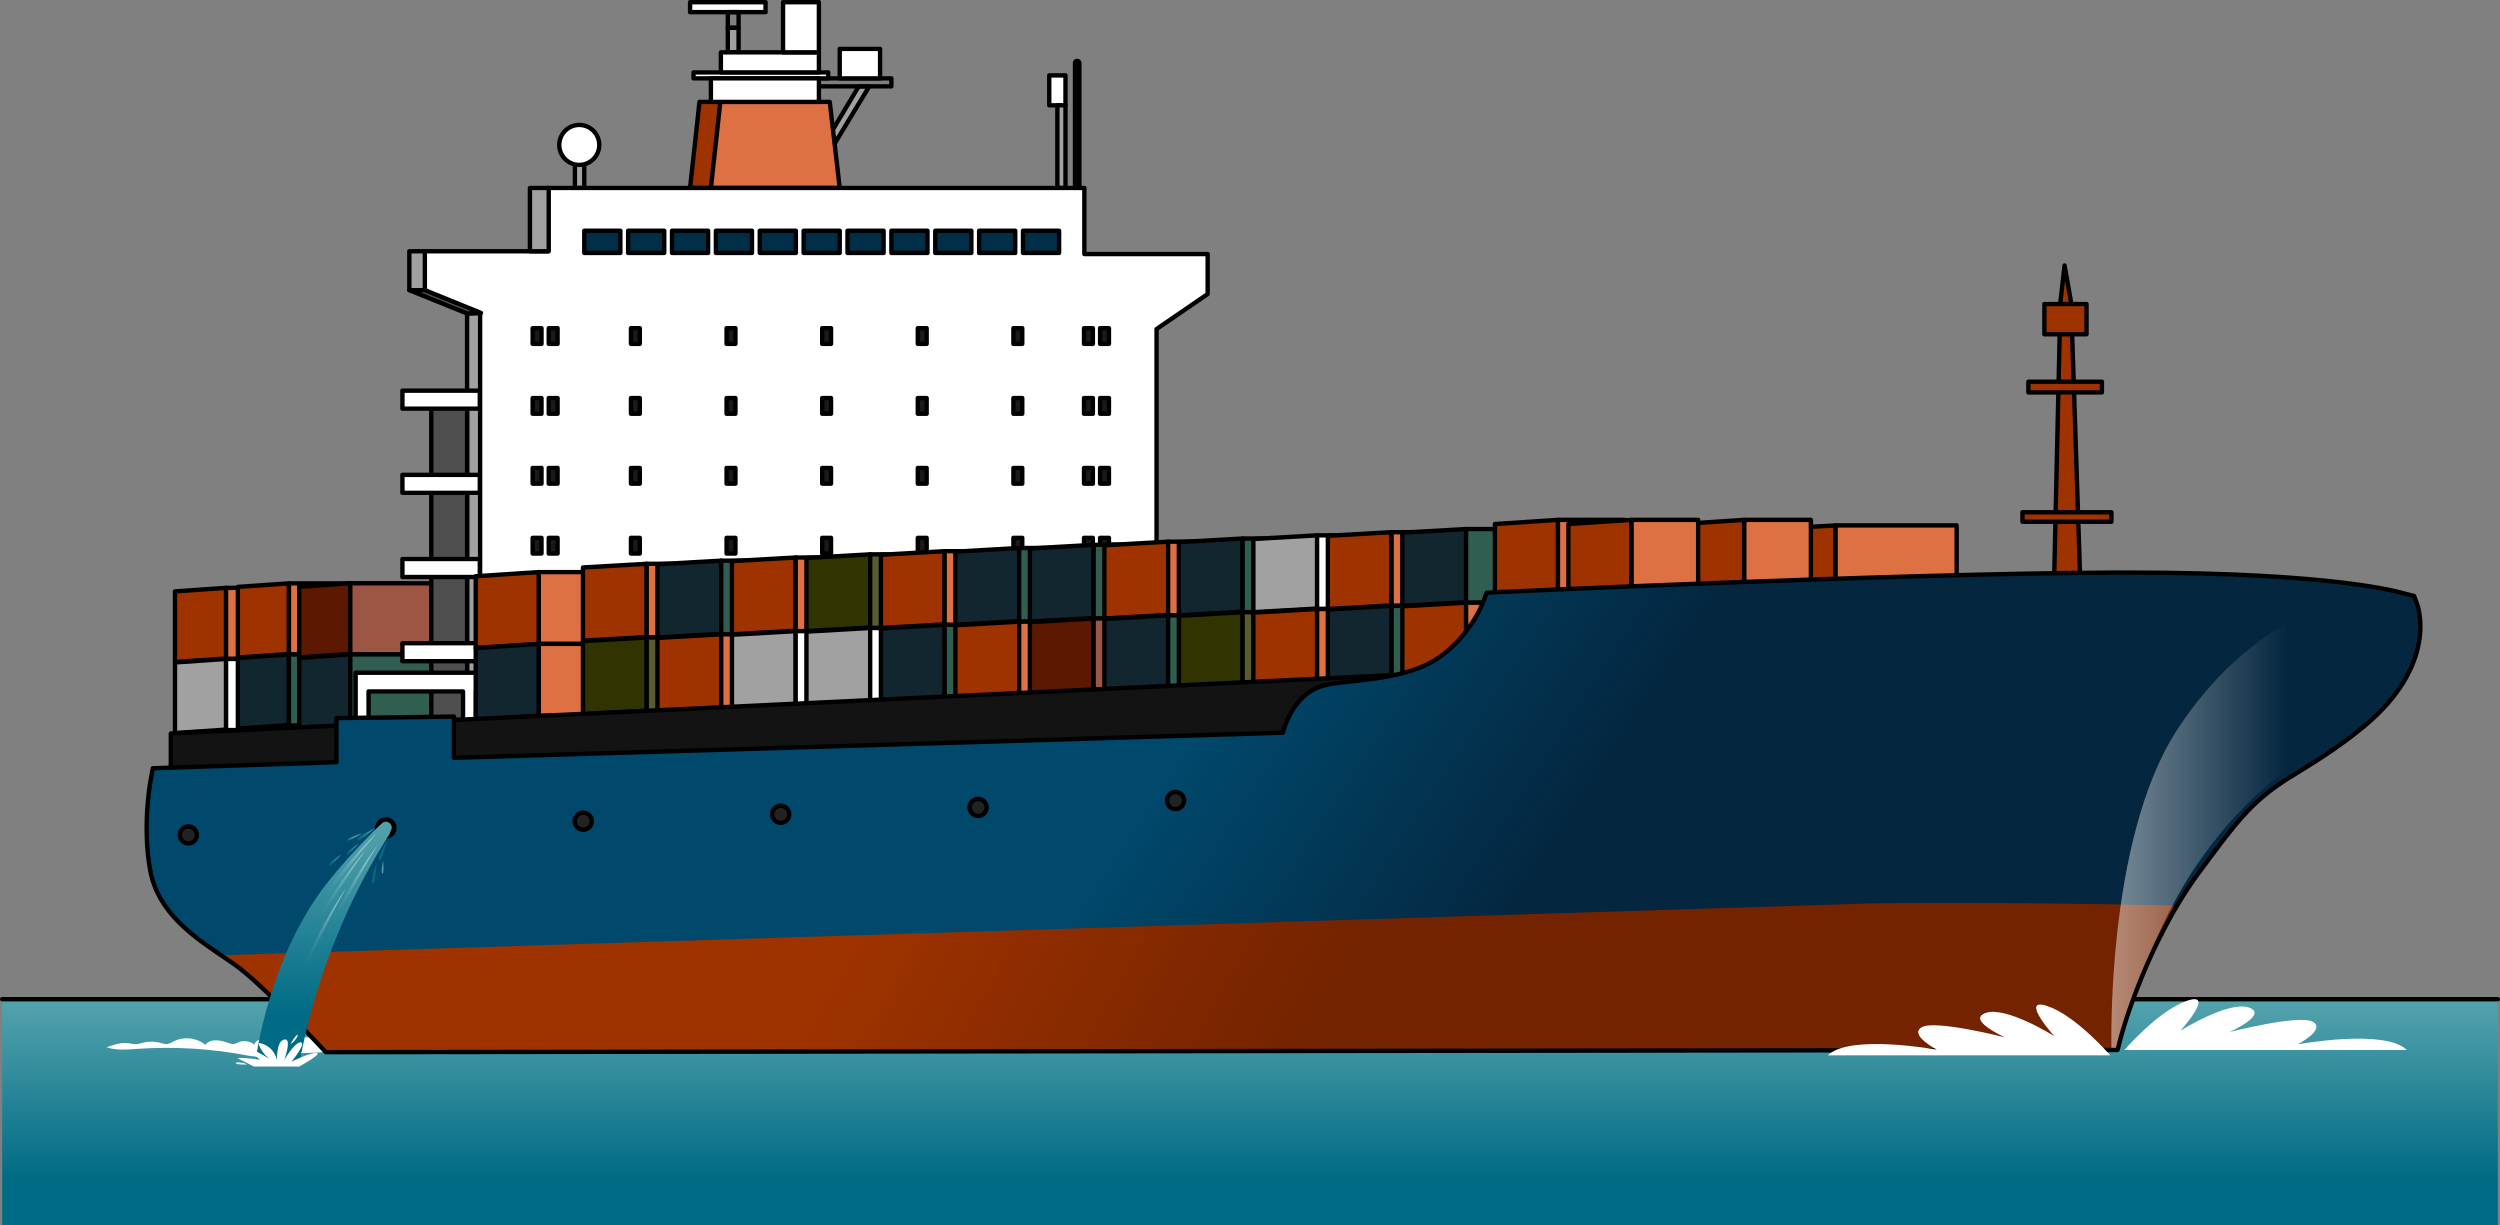 <?xml version="1.0" encoding="utf-8"?>
<!-- Generator: Adobe Illustrator 26.0.1, SVG Export Plug-In . SVG Version: 6.00 Build 0)  -->
<svg version="1.1" id="Camada_1" xmlns="http://www.w3.org/2000/svg" xmlns:xlink="http://www.w3.org/1999/xlink" x="0px" y="0px"
	 width="571.006px" height="279.79px" viewBox="0 0 571.006 279.79" enable-background="new 0 0 571.006 279.79"
	 xml:space="preserve">
<rect x="0" y="0" width="571.006" height="279.79" fill="#808080" stroke="none"/>
<g>
	<linearGradient id="SVGID_1_" gradientUnits="userSpaceOnUse" x1="285.503" y1="229.419" x2="285.503" y2="269.274">
		<stop  offset="0" style="stop-color:#52A2AC"/>
		<stop  offset="1" style="stop-color:#006B85"/>
	</linearGradient>
	<rect x="0.5" y="228.217" fill="url(#SVGID_1_)" width="570.006" height="51.572"/>
	<path fill="#FFFFFF" d="M65.02,238.056c-0.248,0.192-0.487,0.426-0.795,0.486c-0.244,0.047-0.494-0.022-0.729-0.104
		c-0.973-0.338-1.877-0.898-2.895-1.059c-1.018-0.161-2.248,0.251-2.541,1.239c-0.951-0.825-2.375-1.058-3.538-0.578
		c-0.354,0.146-0.692,0.354-1.071,0.41c-0.471,0.069-0.939-0.104-1.385-0.268c-1.744-0.644-4.061-1.044-5.16,0.455
		c-1.953-1.627-4.885-1.967-7.156-0.83c-0.523,0.262-1.033,0.6-1.615,0.648c-0.5,0.042-0.988-0.137-1.473-0.267
		c-1.307-0.352-2.703-0.363-4.014-0.033c-0.516,0.129-1.025,0.312-1.559,0.336c-0.602,0.025-1.194-0.154-1.793-0.232
		c-1.686-0.221-3.359,0.365-4.957,0.943c2.244,0.76,4.684,0.52,7.046,0.357c8.433-0.58,16.941-0.062,25.242,1.538
		c0.999,0.192,2.126,0.377,2.961-0.204c0.264-0.184,0.497-0.443,0.814-0.496c0.302-0.049,0.594,0.102,0.872,0.225
		c0.9,0.396,1.914,0.533,2.888,0.39c0.612-0.091,1.208-0.288,1.825-0.336c2.547-0.197,5.018-0.128,7.57-0.349
		c2.438-0.211,2.293-2.328,0.145-2.896C71.336,236.806,67.104,236.437,65.02,238.056z"/>
	
		<line fill="none" stroke="#000000" stroke-linecap="round" stroke-linejoin="round" stroke-miterlimit="10" x1="570.506" y1="228.217" x2="0.5" y2="228.217"/>
	<g>
		<g>
			<polygon fill="#9F3300" stroke="#000000" stroke-linecap="round" stroke-linejoin="round" stroke-miterlimit="10" points="
				328.319,140.801 313.758,141.629 313.758,124.911 328.319,124.082 			"/>
			
				<rect x="328.319" y="124.082" fill="#DD7143" stroke="#000000" stroke-linecap="round" stroke-linejoin="round" stroke-miterlimit="10" width="27.642" height="16.824"/>
		</g>
		<g>
			<polygon fill="#9F3300" stroke="#000000" stroke-linecap="round" stroke-linejoin="round" stroke-miterlimit="10" points="
				328.319,157.624 313.758,158.452 313.758,141.735 328.319,140.906 			"/>
			
				<rect x="328.319" y="140.906" fill="#DD7143" stroke="#000000" stroke-linecap="round" stroke-linejoin="round" stroke-miterlimit="10" width="27.642" height="16.825"/>
		</g>
	</g>
	<g>
		<g>
			<polygon fill="#9F3300" stroke="#000000" stroke-linecap="round" stroke-linejoin="round" stroke-miterlimit="10" points="
				377.06,147.046 362.5,147.874 362.5,131.156 377.06,130.328 			"/>
			
				<rect x="377.06" y="130.328" fill="#DD7143" stroke="#000000" stroke-linecap="round" stroke-linejoin="round" stroke-miterlimit="10" width="27.643" height="16.825"/>
		</g>
	</g>
	<g>
		<g>
			<polygon fill="#9F3300" stroke="#000000" stroke-linecap="round" stroke-linejoin="round" stroke-miterlimit="10" points="
				51.637,150.403 39.967,151.203 39.967,135.07 51.637,134.271 			"/>
			
				<rect x="51.637" y="134.271" fill="#DD7143" stroke="#000000" stroke-linecap="round" stroke-linejoin="round" stroke-miterlimit="10" width="26.672" height="16.235"/>
		</g>
		<g>
			<polygon fill="#A1A1A1" stroke="#000000" stroke-linecap="round" stroke-linejoin="round" stroke-miterlimit="10" points="
				51.637,166.636 39.967,167.436 39.967,151.305 51.637,150.506 			"/>
			
				<rect x="51.637" y="150.506" fill="#FFFFFF" stroke="#000000" stroke-linecap="round" stroke-linejoin="round" stroke-miterlimit="10" width="26.672" height="16.234"/>
		</g>
		<g>
			<polygon fill="#9F3300" stroke="#000000" stroke-linecap="round" stroke-linejoin="round" stroke-miterlimit="10" points="
				65.998,149.378 54.327,150.177 54.327,134.045 65.998,133.245 			"/>
			
				<rect x="65.998" y="133.245" fill="#DD7143" stroke="#000000" stroke-linecap="round" stroke-linejoin="round" stroke-miterlimit="10" width="26.673" height="16.235"/>
		</g>
		<g>
			<polygon fill="#11262E" stroke="#000000" stroke-linecap="round" stroke-linejoin="round" stroke-miterlimit="10" points="
				65.998,165.611 54.327,166.41 54.327,150.279 65.998,149.48 			"/>
			
				<rect x="65.998" y="149.48" fill="#305E51" stroke="#000000" stroke-linecap="round" stroke-linejoin="round" stroke-miterlimit="10" width="26.673" height="16.234"/>
		</g>
		<g>
			<polygon fill="#5C1800" stroke="#000000" stroke-linecap="round" stroke-linejoin="round" stroke-miterlimit="10" points="
				80.011,149.361 68.34,150.161 68.34,134.028 80.011,133.229 			"/>
			
				<rect x="80.011" y="133.229" fill="#9D5643" stroke="#000000" stroke-linecap="round" stroke-linejoin="round" stroke-miterlimit="10" width="26.672" height="16.235"/>
		</g>
		<g>
			<polygon fill="#11262E" stroke="#000000" stroke-linecap="round" stroke-linejoin="round" stroke-miterlimit="10" points="
				80.011,165.594 68.34,166.394 68.34,150.263 80.011,149.464 			"/>
			
				<rect x="80.011" y="149.464" fill="#305E51" stroke="#000000" stroke-linecap="round" stroke-linejoin="round" stroke-miterlimit="10" width="26.672" height="16.234"/>
		</g>
	</g>
	<g>
		<path fill="#464646" stroke="#000000" stroke-linecap="round" stroke-linejoin="round" stroke-miterlimit="10" d="M246.025,46.38
			c-0.277,0-0.499-0.224-0.499-0.501V14.405c0-0.278,0.222-0.502,0.499-0.502c0.276,0,0.501,0.224,0.501,0.502v31.474
			C246.526,46.156,246.301,46.38,246.025,46.38z"/>
		
			<rect x="131.306" y="33.103" fill="#A1A1A1" stroke="#000000" stroke-linecap="round" stroke-linejoin="round" stroke-miterlimit="10" width="2.141" height="9.832"/>
		<polygon fill="#A1A1A1" stroke="#000000" stroke-linecap="round" stroke-linejoin="round" stroke-miterlimit="10" points="
			196.132,19.726 198.533,19.726 188.346,36.601 187.675,33.902 		"/>
		<polygon fill="#9F3300" stroke="#000000" stroke-linecap="round" stroke-linejoin="round" stroke-miterlimit="10" points="
			157.613,42.934 159.768,23.272 184.758,23.272 187.04,42.934 		"/>
		<polygon fill="#DD7143" stroke="#000000" stroke-linecap="round" stroke-linejoin="round" stroke-miterlimit="10" points="
			162.369,42.934 164.525,23.272 189.514,23.272 191.798,42.934 		"/>
		<path fill="#FFFFFF" stroke="#000000" stroke-linecap="round" stroke-linejoin="round" stroke-miterlimit="10" d="M136.873,33.103
			c0,2.523-2.045,4.567-4.568,4.567c-2.521,0-4.567-2.043-4.567-4.567c0-2.521,2.046-4.567,4.567-4.567
			C134.828,28.536,136.873,30.582,136.873,33.103z"/>
		
			<rect x="157.613" y="0.5" fill="#FFFFFF" stroke="#000000" stroke-linecap="round" stroke-linejoin="round" stroke-miterlimit="10" width="17.242" height="2.272"/>
		
			<rect x="166.233" y="2.772" fill="none" stroke="#000000" stroke-linecap="round" stroke-linejoin="round" stroke-miterlimit="10" width="2.462" height="3.578"/>
		
			<rect x="166.233" y="6.35" fill="#A1A1A1" stroke="#000000" stroke-linecap="round" stroke-linejoin="round" stroke-miterlimit="10" width="2.462" height="5.602"/>
		
			<rect x="184.358" y="17.897" fill="none" stroke="#000000" stroke-linecap="round" stroke-linejoin="round" stroke-miterlimit="10" width="19.237" height="1.829"/>
		
			<rect x="158.396" y="16.541" fill="#FFFFFF" stroke="#000000" stroke-linecap="round" stroke-linejoin="round" stroke-miterlimit="10" width="30.775" height="1.356"/>
		
			<rect x="162.369" y="17.897" fill="#FFFFFF" stroke="#000000" stroke-linecap="round" stroke-linejoin="round" stroke-miterlimit="10" width="24.671" height="5.376"/>
		
			<rect x="164.651" y="11.952" fill="#FFFFFF" stroke="#000000" stroke-linecap="round" stroke-linejoin="round" stroke-miterlimit="10" width="22.389" height="4.589"/>
		
			<rect x="178.85" y="0.5" fill="#FFFFFF" stroke="#000000" stroke-linecap="round" stroke-linejoin="round" stroke-miterlimit="10" width="8.189" height="11.452"/>
		
			<rect x="239.65" y="17.219" fill="#FFFFFF" stroke="#000000" stroke-linecap="round" stroke-linejoin="round" stroke-miterlimit="10" width="3.707" height="6.83"/>
		
			<rect x="241.505" y="24.048" fill="#A1A1A1" stroke="#000000" stroke-linecap="round" stroke-linejoin="round" stroke-miterlimit="10" width="1.852" height="18.886"/>
		
			<rect x="191.798" y="11.171" fill="#FFFFFF" stroke="#000000" stroke-linecap="round" stroke-linejoin="round" stroke-miterlimit="10" width="9.211" height="6.726"/>
		<g>
			<path fill="#A1A1A1" stroke="#000000" stroke-linecap="round" stroke-linejoin="round" stroke-miterlimit="10" d="M106.683,71.6
				c0,1.015,0,94.098,0,94.098h3.17V71.475L106.683,71.6z"/>
			
				<rect x="98.505" y="92.962" fill="#4F4F4F" stroke="#000000" stroke-linecap="round" stroke-linejoin="round" stroke-miterlimit="10" width="8.179" height="71.451"/>
			<polygon fill="#FFFFFF" stroke="#000000" stroke-linecap="round" stroke-linejoin="round" stroke-miterlimit="10" points="
				96.848,66.526 96.848,57.394 125.135,57.394 125.135,42.934 247.669,42.934 247.669,58.028 275.831,58.028 275.831,67.162 
				264.16,75.152 264.16,165.698 109.659,165.698 109.659,71.475 			"/>
			
				<rect x="91.914" y="89.229" fill="#FFFFFF" stroke="#000000" stroke-linecap="round" stroke-linejoin="round" stroke-miterlimit="10" width="17.675" height="4.107"/>
			
				<rect x="91.914" y="108.456" fill="#FFFFFF" stroke="#000000" stroke-linecap="round" stroke-linejoin="round" stroke-miterlimit="10" width="17.675" height="4.107"/>
			
				<rect x="91.914" y="127.682" fill="#FFFFFF" stroke="#000000" stroke-linecap="round" stroke-linejoin="round" stroke-miterlimit="10" width="17.675" height="4.107"/>
			
				<rect x="91.914" y="146.907" fill="#FFFFFF" stroke="#000000" stroke-linecap="round" stroke-linejoin="round" stroke-miterlimit="10" width="17.675" height="4.108"/>
			<polygon fill="#FFFFFF" stroke="#000000" stroke-linecap="round" stroke-linejoin="round" stroke-miterlimit="10" points="
				81.228,153.652 81.228,157.928 81.228,165.908 84.18,165.908 84.18,157.928 105.758,157.928 105.758,165.908 108.712,165.908 
				108.712,157.928 109.252,157.928 109.252,153.652 			"/>
			
				<rect x="133.448" y="52.701" fill="#002E47" stroke="#000000" stroke-linecap="round" stroke-linejoin="round" stroke-miterlimit="10" width="8.244" height="5.074"/>
			
				<rect x="143.468" y="52.701" fill="#002E47" stroke="#000000" stroke-linecap="round" stroke-linejoin="round" stroke-miterlimit="10" width="8.246" height="5.074"/>
			
				<rect x="153.488" y="52.701" fill="#002E47" stroke="#000000" stroke-linecap="round" stroke-linejoin="round" stroke-miterlimit="10" width="8.247" height="5.074"/>
			
				<rect x="163.511" y="52.701" fill="#002E47" stroke="#000000" stroke-linecap="round" stroke-linejoin="round" stroke-miterlimit="10" width="8.244" height="5.074"/>
			
				<rect x="173.531" y="52.701" fill="#002E47" stroke="#000000" stroke-linecap="round" stroke-linejoin="round" stroke-miterlimit="10" width="8.244" height="5.074"/>
			
				<rect x="183.553" y="52.701" fill="#002E47" stroke="#000000" stroke-linecap="round" stroke-linejoin="round" stroke-miterlimit="10" width="8.244" height="5.074"/>
			
				<rect x="193.573" y="52.701" fill="#002E47" stroke="#000000" stroke-linecap="round" stroke-linejoin="round" stroke-miterlimit="10" width="8.244" height="5.074"/>
			
				<rect x="203.595" y="52.701" fill="#002E47" stroke="#000000" stroke-linecap="round" stroke-linejoin="round" stroke-miterlimit="10" width="8.245" height="5.074"/>
			
				<rect x="213.613" y="52.701" fill="#002E47" stroke="#000000" stroke-linecap="round" stroke-linejoin="round" stroke-miterlimit="10" width="8.247" height="5.074"/>
			
				<rect x="223.636" y="52.701" fill="#002E47" stroke="#000000" stroke-linecap="round" stroke-linejoin="round" stroke-miterlimit="10" width="8.244" height="5.074"/>
			
				<rect x="233.656" y="52.701" fill="#002E47" stroke="#000000" stroke-linecap="round" stroke-linejoin="round" stroke-miterlimit="10" width="8.247" height="5.074"/>
			
				<rect x="93.491" y="57.394" fill="#A1A1A1" stroke="#000000" stroke-linecap="round" stroke-linejoin="round" stroke-miterlimit="10" width="3.552" height="8.878"/>
			<polygon fill="#4F4F4F" stroke="#000000" stroke-linecap="round" stroke-linejoin="round" stroke-miterlimit="10" points="
				93.491,66.272 106.683,71.6 109.853,71.475 97.043,66.272 			"/>
			
				<rect x="121.033" y="42.934" fill="#A1A1A1" stroke="#000000" stroke-linecap="round" stroke-linejoin="round" stroke-miterlimit="10" width="4.297" height="14.46"/>
			
				<rect x="121.657" y="74.956" fill="#1A1A1A" stroke="#000000" stroke-linecap="round" stroke-linejoin="round" stroke-miterlimit="10" width="2.024" height="3.583"/>
			
				<rect x="125.329" y="74.956" fill="#1A1A1A" stroke="#000000" stroke-linecap="round" stroke-linejoin="round" stroke-miterlimit="10" width="2.024" height="3.583"/>
			
				<rect x="247.59" y="74.956" fill="#1A1A1A" stroke="#000000" stroke-linecap="round" stroke-linejoin="round" stroke-miterlimit="10" width="2.024" height="3.583"/>
			
				<rect x="251.262" y="74.956" fill="#1A1A1A" stroke="#000000" stroke-linecap="round" stroke-linejoin="round" stroke-miterlimit="10" width="2.024" height="3.583"/>
			
				<rect x="144.113" y="74.956" fill="#1A1A1A" stroke="#000000" stroke-linecap="round" stroke-linejoin="round" stroke-miterlimit="10" width="2.024" height="3.583"/>
			
				<rect x="165.951" y="74.956" fill="#1A1A1A" stroke="#000000" stroke-linecap="round" stroke-linejoin="round" stroke-miterlimit="10" width="2.024" height="3.583"/>
			
				<rect x="187.788" y="74.956" fill="#1A1A1A" stroke="#000000" stroke-linecap="round" stroke-linejoin="round" stroke-miterlimit="10" width="2.024" height="3.583"/>
			
				<rect x="209.626" y="74.956" fill="#1A1A1A" stroke="#000000" stroke-linecap="round" stroke-linejoin="round" stroke-miterlimit="10" width="2.024" height="3.583"/>
			
				<rect x="231.464" y="74.956" fill="#1A1A1A" stroke="#000000" stroke-linecap="round" stroke-linejoin="round" stroke-miterlimit="10" width="2.024" height="3.583"/>
			
				<rect x="121.657" y="90.919" fill="#1A1A1A" stroke="#000000" stroke-linecap="round" stroke-linejoin="round" stroke-miterlimit="10" width="2.024" height="3.583"/>
			
				<rect x="125.329" y="90.919" fill="#1A1A1A" stroke="#000000" stroke-linecap="round" stroke-linejoin="round" stroke-miterlimit="10" width="2.024" height="3.583"/>
			
				<rect x="247.59" y="90.919" fill="#1A1A1A" stroke="#000000" stroke-linecap="round" stroke-linejoin="round" stroke-miterlimit="10" width="2.024" height="3.583"/>
			
				<rect x="251.262" y="90.919" fill="#1A1A1A" stroke="#000000" stroke-linecap="round" stroke-linejoin="round" stroke-miterlimit="10" width="2.024" height="3.583"/>
			
				<rect x="144.113" y="90.919" fill="#1A1A1A" stroke="#000000" stroke-linecap="round" stroke-linejoin="round" stroke-miterlimit="10" width="2.024" height="3.583"/>
			
				<rect x="165.951" y="90.919" fill="#1A1A1A" stroke="#000000" stroke-linecap="round" stroke-linejoin="round" stroke-miterlimit="10" width="2.024" height="3.583"/>
			
				<rect x="187.788" y="90.919" fill="#1A1A1A" stroke="#000000" stroke-linecap="round" stroke-linejoin="round" stroke-miterlimit="10" width="2.024" height="3.583"/>
			
				<rect x="209.626" y="90.919" fill="#1A1A1A" stroke="#000000" stroke-linecap="round" stroke-linejoin="round" stroke-miterlimit="10" width="2.024" height="3.583"/>
			
				<rect x="231.464" y="90.919" fill="#1A1A1A" stroke="#000000" stroke-linecap="round" stroke-linejoin="round" stroke-miterlimit="10" width="2.024" height="3.583"/>
			
				<rect x="121.657" y="106.883" fill="#1A1A1A" stroke="#000000" stroke-linecap="round" stroke-linejoin="round" stroke-miterlimit="10" width="2.024" height="3.583"/>
			
				<rect x="125.329" y="106.883" fill="#1A1A1A" stroke="#000000" stroke-linecap="round" stroke-linejoin="round" stroke-miterlimit="10" width="2.024" height="3.583"/>
			
				<rect x="247.59" y="106.883" fill="#1A1A1A" stroke="#000000" stroke-linecap="round" stroke-linejoin="round" stroke-miterlimit="10" width="2.024" height="3.583"/>
			
				<rect x="251.262" y="106.883" fill="#1A1A1A" stroke="#000000" stroke-linecap="round" stroke-linejoin="round" stroke-miterlimit="10" width="2.024" height="3.583"/>
			
				<rect x="144.113" y="106.883" fill="#1A1A1A" stroke="#000000" stroke-linecap="round" stroke-linejoin="round" stroke-miterlimit="10" width="2.024" height="3.583"/>
			
				<rect x="165.951" y="106.883" fill="#1A1A1A" stroke="#000000" stroke-linecap="round" stroke-linejoin="round" stroke-miterlimit="10" width="2.024" height="3.583"/>
			
				<rect x="187.788" y="106.883" fill="#1A1A1A" stroke="#000000" stroke-linecap="round" stroke-linejoin="round" stroke-miterlimit="10" width="2.024" height="3.583"/>
			
				<rect x="209.626" y="106.883" fill="#1A1A1A" stroke="#000000" stroke-linecap="round" stroke-linejoin="round" stroke-miterlimit="10" width="2.024" height="3.583"/>
			
				<rect x="231.464" y="106.883" fill="#1A1A1A" stroke="#000000" stroke-linecap="round" stroke-linejoin="round" stroke-miterlimit="10" width="2.024" height="3.583"/>
			
				<rect x="121.657" y="122.846" fill="#1A1A1A" stroke="#000000" stroke-linecap="round" stroke-linejoin="round" stroke-miterlimit="10" width="2.024" height="3.583"/>
			
				<rect x="125.329" y="122.846" fill="#1A1A1A" stroke="#000000" stroke-linecap="round" stroke-linejoin="round" stroke-miterlimit="10" width="2.024" height="3.583"/>
			
				<rect x="247.59" y="122.846" fill="#1A1A1A" stroke="#000000" stroke-linecap="round" stroke-linejoin="round" stroke-miterlimit="10" width="2.024" height="3.583"/>
			
				<rect x="251.262" y="122.846" fill="#1A1A1A" stroke="#000000" stroke-linecap="round" stroke-linejoin="round" stroke-miterlimit="10" width="2.024" height="3.583"/>
			
				<rect x="144.113" y="122.846" fill="#1A1A1A" stroke="#000000" stroke-linecap="round" stroke-linejoin="round" stroke-miterlimit="10" width="2.024" height="3.583"/>
			
				<rect x="165.951" y="122.846" fill="#1A1A1A" stroke="#000000" stroke-linecap="round" stroke-linejoin="round" stroke-miterlimit="10" width="2.024" height="3.583"/>
			
				<rect x="187.788" y="122.846" fill="#1A1A1A" stroke="#000000" stroke-linecap="round" stroke-linejoin="round" stroke-miterlimit="10" width="2.024" height="3.583"/>
			
				<rect x="209.626" y="122.846" fill="#1A1A1A" stroke="#000000" stroke-linecap="round" stroke-linejoin="round" stroke-miterlimit="10" width="2.024" height="3.583"/>
			
				<rect x="231.464" y="122.846" fill="#1A1A1A" stroke="#000000" stroke-linecap="round" stroke-linejoin="round" stroke-miterlimit="10" width="2.024" height="3.583"/>
		</g>
	</g>
	
		<rect x="123.04" y="130.67" fill="#DD7143" stroke="#000000" stroke-linecap="round" stroke-linejoin="round" stroke-miterlimit="10" width="15.25" height="16.399"/>
	<polygon fill="#9F3300" stroke="#000000" stroke-linecap="round" stroke-linejoin="round" stroke-miterlimit="10" points="
		108.656,148.015 123.04,147.07 123.04,130.67 108.656,131.615 	"/>
	
		<rect x="123.04" y="147.07" fill="#DD7143" stroke="#000000" stroke-linecap="round" stroke-linejoin="round" stroke-miterlimit="10" width="15.25" height="16.399"/>
	<polygon fill="#11262E" stroke="#000000" stroke-linecap="round" stroke-linejoin="round" stroke-miterlimit="10" points="
		108.656,164.413 123.04,163.469 123.04,147.07 108.656,148.015 	"/>
	<g>
		<g>
			<polygon fill="#9F3300" stroke="#000000" stroke-linecap="round" stroke-linejoin="round" stroke-miterlimit="10" points="
				147.711,145.496 133.15,146.324 133.15,129.606 147.711,128.777 			"/>
			
				<rect x="147.711" y="128.777" fill="#DD7143" stroke="#000000" stroke-linecap="round" stroke-linejoin="round" stroke-miterlimit="10" width="27.642" height="16.824"/>
		</g>
		<g>
			<polygon fill="#313300" stroke="#000000" stroke-linecap="round" stroke-linejoin="round" stroke-miterlimit="10" points="
				147.711,162.319 133.15,163.147 133.15,146.43 147.711,145.601 			"/>
			
				<rect x="147.711" y="145.601" fill="#595B31" stroke="#000000" stroke-linecap="round" stroke-linejoin="round" stroke-miterlimit="10" width="27.642" height="16.825"/>
		</g>
	</g>
	<g>
		<g>
			<polygon fill="#9F3300" stroke="#000000" stroke-linecap="round" stroke-linejoin="round" stroke-miterlimit="10" points="
				419.262,136.722 404.703,137.55 404.703,120.833 419.262,120.004 			"/>
			
				<rect x="419.262" y="120.004" fill="#DD7143" stroke="#000000" stroke-linecap="round" stroke-linejoin="round" stroke-miterlimit="10" width="27.642" height="16.824"/>
		</g>
		<g>
			<polygon fill="#313300" stroke="#000000" stroke-linecap="round" stroke-linejoin="round" stroke-miterlimit="10" points="
				419.262,153.546 404.703,154.374 404.703,137.657 419.262,136.827 			"/>
			
				<rect x="419.262" y="136.827" fill="#595B31" stroke="#000000" stroke-linecap="round" stroke-linejoin="round" stroke-miterlimit="10" width="27.642" height="16.825"/>
		</g>
	</g>
	<g>
		<g>
			<polygon fill="#11262E" stroke="#000000" stroke-linecap="round" stroke-linejoin="round" stroke-miterlimit="10" points="
				164.725,144.774 150.165,145.601 150.165,128.883 164.725,128.055 			"/>
			
				<rect x="164.725" y="128.055" fill="#305E51" stroke="#000000" stroke-linecap="round" stroke-linejoin="round" stroke-miterlimit="10" width="27.64" height="16.824"/>
		</g>
		<g>
			<polygon fill="#9F3300" stroke="#000000" stroke-linecap="round" stroke-linejoin="round" stroke-miterlimit="10" points="
				164.725,161.598 150.165,162.426 150.165,145.707 164.725,144.879 			"/>
			
				<rect x="164.725" y="144.879" fill="#DD7143" stroke="#000000" stroke-linecap="round" stroke-linejoin="round" stroke-miterlimit="10" width="27.64" height="16.825"/>
		</g>
	</g>
	<g>
		<g>
			<polygon fill="#9F3300" stroke="#000000" stroke-linecap="round" stroke-linejoin="round" stroke-miterlimit="10" points="
				254.21,141.162 239.65,141.99 239.65,125.271 254.21,124.443 			"/>
			
				<rect x="254.21" y="124.443" fill="#DD7143" stroke="#000000" stroke-linecap="round" stroke-linejoin="round" stroke-miterlimit="10" width="27.642" height="16.825"/>
		</g>
	</g>
	<g>
		<g>
			<polygon fill="#9F3300" stroke="#000000" stroke-linecap="round" stroke-linejoin="round" stroke-miterlimit="10" points="
				181.738,144.051 167.177,144.879 167.177,128.16 181.738,127.334 			"/>
			
				<rect x="181.738" y="127.334" fill="#DD7143" stroke="#000000" stroke-linecap="round" stroke-linejoin="round" stroke-miterlimit="10" width="27.642" height="16.824"/>
		</g>
		<g>
			<polygon fill="#A1A1A1" stroke="#000000" stroke-linecap="round" stroke-linejoin="round" stroke-miterlimit="10" points="
				181.738,160.875 167.177,161.704 167.177,144.985 181.738,144.157 			"/>
			
				<rect x="181.738" y="144.157" fill="#FFFFFF" stroke="#000000" stroke-linecap="round" stroke-linejoin="round" stroke-miterlimit="10" width="27.642" height="16.824"/>
		</g>
	</g>
	<g>
		<g>
			<polygon fill="#313300" stroke="#000000" stroke-linecap="round" stroke-linejoin="round" stroke-miterlimit="10" points="
				198.751,143.328 184.192,144.157 184.192,127.44 198.751,126.611 			"/>
			
				<rect x="198.751" y="126.611" fill="#595B31" stroke="#000000" stroke-linecap="round" stroke-linejoin="round" stroke-miterlimit="10" width="27.643" height="16.824"/>
		</g>
		<g>
			<polygon fill="#A1A1A1" stroke="#000000" stroke-linecap="round" stroke-linejoin="round" stroke-miterlimit="10" points="
				198.751,160.152 184.192,160.981 184.192,144.264 198.751,143.435 			"/>
			
				<rect x="198.751" y="143.435" fill="#FFFFFF" stroke="#000000" stroke-linecap="round" stroke-linejoin="round" stroke-miterlimit="10" width="27.643" height="16.824"/>
		</g>
	</g>
	<g>
		<g>
			<polygon fill="#9F3300" stroke="#000000" stroke-linecap="round" stroke-linejoin="round" stroke-miterlimit="10" points="
				215.764,142.605 201.204,143.435 201.204,126.717 215.764,125.888 			"/>
			
				<rect x="215.764" y="125.888" fill="#DD7143" stroke="#000000" stroke-linecap="round" stroke-linejoin="round" stroke-miterlimit="10" width="27.642" height="16.824"/>
		</g>
		<g>
			<polygon fill="#11262E" stroke="#000000" stroke-linecap="round" stroke-linejoin="round" stroke-miterlimit="10" points="
				215.764,159.43 201.204,160.258 201.204,143.541 215.764,142.712 			"/>
			
				<rect x="215.764" y="142.712" fill="#305E51" stroke="#000000" stroke-linecap="round" stroke-linejoin="round" stroke-miterlimit="10" width="27.642" height="16.825"/>
		</g>
	</g>
	<g>
		<g>
			<polygon fill="#11262E" stroke="#000000" stroke-linecap="round" stroke-linejoin="round" stroke-miterlimit="10" points="
				232.778,141.884 218.218,142.712 218.218,125.994 232.778,125.165 			"/>
			
				<rect x="232.778" y="125.165" fill="#305E51" stroke="#000000" stroke-linecap="round" stroke-linejoin="round" stroke-miterlimit="10" width="27.643" height="16.825"/>
		</g>
		<g>
			<polygon fill="#9F3300" stroke="#000000" stroke-linecap="round" stroke-linejoin="round" stroke-miterlimit="10" points="
				232.778,158.709 218.218,159.537 218.218,142.818 232.778,141.99 			"/>
			
				<rect x="232.778" y="141.99" fill="#DD7143" stroke="#000000" stroke-linecap="round" stroke-linejoin="round" stroke-miterlimit="10" width="27.643" height="16.825"/>
		</g>
	</g>
	<g>
		<g>
			<polygon fill="#11262E" stroke="#000000" stroke-linecap="round" stroke-linejoin="round" stroke-miterlimit="10" points="
				249.792,141.162 235.232,141.99 235.232,125.271 249.792,124.443 			"/>
			
				<rect x="249.792" y="124.443" fill="#305E51" stroke="#000000" stroke-linecap="round" stroke-linejoin="round" stroke-miterlimit="10" width="27.64" height="16.825"/>
		</g>
		<g>
			<polygon fill="#5C1800" stroke="#000000" stroke-linecap="round" stroke-linejoin="round" stroke-miterlimit="10" points="
				249.792,157.986 235.232,158.815 235.232,142.096 249.792,141.268 			"/>
			
				<rect x="249.792" y="141.268" fill="#9D5643" stroke="#000000" stroke-linecap="round" stroke-linejoin="round" stroke-miterlimit="10" width="27.64" height="16.824"/>
		</g>
	</g>
	<g>
		<g>
			<polygon fill="#9F3300" stroke="#000000" stroke-linecap="round" stroke-linejoin="round" stroke-miterlimit="10" points="
				266.804,140.439 252.245,141.268 252.245,124.55 266.804,123.722 			"/>
			
				<rect x="266.804" y="123.722" fill="#DD7143" stroke="#000000" stroke-linecap="round" stroke-linejoin="round" stroke-miterlimit="10" width="27.643" height="16.824"/>
		</g>
		<g>
			<polygon fill="#11262E" stroke="#000000" stroke-linecap="round" stroke-linejoin="round" stroke-miterlimit="10" points="
				266.804,157.263 252.245,158.092 252.245,141.375 266.804,140.546 			"/>
			
				<rect x="266.804" y="140.546" fill="#305E51" stroke="#000000" stroke-linecap="round" stroke-linejoin="round" stroke-miterlimit="10" width="27.643" height="16.824"/>
		</g>
	</g>
	<g>
		<g>
			<polygon fill="#11262E" stroke="#000000" stroke-linecap="round" stroke-linejoin="round" stroke-miterlimit="10" points="
				283.819,139.716 269.257,140.546 269.257,123.828 283.819,122.999 			"/>
			
				<rect x="283.819" y="122.999" fill="#305E51" stroke="#000000" stroke-linecap="round" stroke-linejoin="round" stroke-miterlimit="10" width="27.64" height="16.824"/>
		</g>
		<g>
			<polygon fill="#313300" stroke="#000000" stroke-linecap="round" stroke-linejoin="round" stroke-miterlimit="10" points="
				283.819,156.541 269.257,157.369 269.257,140.652 283.819,139.823 			"/>
			
				<rect x="283.819" y="139.823" fill="#595B31" stroke="#000000" stroke-linecap="round" stroke-linejoin="round" stroke-miterlimit="10" width="27.64" height="16.825"/>
		</g>
	</g>
	<g>
		<g>
			<polygon fill="#A1A1A1" stroke="#000000" stroke-linecap="round" stroke-linejoin="round" stroke-miterlimit="10" points="
				300.831,138.995 286.272,139.823 286.272,123.105 300.831,122.276 			"/>
			
				<rect x="300.831" y="122.276" fill="#FFFFFF" stroke="#000000" stroke-linecap="round" stroke-linejoin="round" stroke-miterlimit="10" width="27.643" height="16.825"/>
		</g>
		<g>
			<polygon fill="#9F3300" stroke="#000000" stroke-linecap="round" stroke-linejoin="round" stroke-miterlimit="10" points="
				300.831,155.82 286.272,156.648 286.272,139.929 300.831,139.101 			"/>
			
				<rect x="300.831" y="139.101" fill="#DD7143" stroke="#000000" stroke-linecap="round" stroke-linejoin="round" stroke-miterlimit="10" width="27.643" height="16.825"/>
		</g>
	</g>
	<g>
		<g>
			<polygon fill="#9F3300" stroke="#000000" stroke-linecap="round" stroke-linejoin="round" stroke-miterlimit="10" points="
				317.846,138.273 303.284,139.101 303.284,122.382 317.846,121.554 			"/>
			
				<rect x="317.846" y="121.554" fill="#DD7143" stroke="#000000" stroke-linecap="round" stroke-linejoin="round" stroke-miterlimit="10" width="27.642" height="16.825"/>
		</g>
		<g>
			<polygon fill="#11262E" stroke="#000000" stroke-linecap="round" stroke-linejoin="round" stroke-miterlimit="10" points="
				317.846,155.097 303.284,155.926 303.284,139.208 317.846,138.38 			"/>
			
				<rect x="317.846" y="138.38" fill="#305E51" stroke="#000000" stroke-linecap="round" stroke-linejoin="round" stroke-miterlimit="10" width="27.642" height="16.824"/>
		</g>
	</g>
	<g>
		<g>
			<polygon fill="#11262E" stroke="#000000" stroke-linecap="round" stroke-linejoin="round" stroke-miterlimit="10" points="
				334.858,137.55 320.298,138.38 320.298,121.661 334.858,120.833 			"/>
			
				<rect x="334.858" y="120.833" fill="#305E51" stroke="#000000" stroke-linecap="round" stroke-linejoin="round" stroke-miterlimit="10" width="27.643" height="16.824"/>
		</g>
		<g>
			<polygon fill="#9F3300" stroke="#000000" stroke-linecap="round" stroke-linejoin="round" stroke-miterlimit="10" points="
				334.858,154.374 320.298,155.203 320.298,138.486 334.858,137.657 			"/>
			
				<rect x="334.858" y="137.657" fill="#DD7143" stroke="#000000" stroke-linecap="round" stroke-linejoin="round" stroke-miterlimit="10" width="27.643" height="16.824"/>
		</g>
	</g>
	<g>
		<g>
			
				<rect x="398.36" y="118.741" fill="#DD7143" stroke="#000000" stroke-linecap="round" stroke-linejoin="round" stroke-miterlimit="10" width="15.25" height="16.399"/>
			<polygon fill="#9F3300" stroke="#000000" stroke-linecap="round" stroke-linejoin="round" stroke-miterlimit="10" points="
				383.975,136.085 398.36,135.14 398.36,118.741 383.975,119.686 			"/>
		</g>
		
			<rect x="398.36" y="135.14" fill="#FFFFFF" stroke="#000000" stroke-linecap="round" stroke-linejoin="round" stroke-miterlimit="10" width="15.25" height="16.399"/>
		<polygon fill="#A1A1A1" stroke="#000000" stroke-linecap="round" stroke-linejoin="round" stroke-miterlimit="10" points="
			383.975,152.483 398.36,151.54 398.36,135.14 383.975,136.085 		"/>
	</g>
	<g>
		<g>
			
				<rect x="355.828" y="118.741" fill="#DD7143" stroke="#000000" stroke-linecap="round" stroke-linejoin="round" stroke-miterlimit="10" width="15.247" height="16.399"/>
			<polygon fill="#9F3300" stroke="#000000" stroke-linecap="round" stroke-linejoin="round" stroke-miterlimit="10" points="
				341.44,136.085 355.828,135.14 355.828,118.741 341.44,119.686 			"/>
		</g>
		
			<rect x="355.828" y="135.14" fill="#FFFFFF" stroke="#000000" stroke-linecap="round" stroke-linejoin="round" stroke-miterlimit="10" width="15.247" height="16.399"/>
		<polygon fill="#A1A1A1" stroke="#000000" stroke-linecap="round" stroke-linejoin="round" stroke-miterlimit="10" points="
			341.44,152.483 355.828,151.54 355.828,135.14 341.44,136.085 		"/>
	</g>
	<g>
		<g>
			
				<rect x="372.613" y="118.741" fill="#DD7143" stroke="#000000" stroke-linecap="round" stroke-linejoin="round" stroke-miterlimit="10" width="15.247" height="16.399"/>
			<polygon fill="#9F3300" stroke="#000000" stroke-linecap="round" stroke-linejoin="round" stroke-miterlimit="10" points="
				358.228,136.085 372.613,135.14 372.613,118.741 358.228,119.686 			"/>
		</g>
		
			<rect x="372.613" y="135.14" fill="#FFFFFF" stroke="#000000" stroke-linecap="round" stroke-linejoin="round" stroke-miterlimit="10" width="15.247" height="16.399"/>
		<polygon fill="#A1A1A1" stroke="#000000" stroke-linecap="round" stroke-linejoin="round" stroke-miterlimit="10" points="
			358.228,152.483 372.613,151.54 372.613,135.14 358.228,136.085 		"/>
	</g>
	<polygon fill="#9F3300" stroke="#000000" stroke-linecap="round" stroke-linejoin="round" stroke-miterlimit="10" points="
		469.109,134.919 470.602,69.037 471.55,60.638 473.04,69.037 475.209,134.919 	"/>
	
		<rect x="461.931" y="116.999" fill="#9F3300" stroke="#000000" stroke-linecap="round" stroke-linejoin="round" stroke-miterlimit="10" width="20.321" height="2.168"/>
	
		<rect x="463.284" y="87.183" fill="#9F3300" stroke="#000000" stroke-linecap="round" stroke-linejoin="round" stroke-miterlimit="10" width="16.802" height="2.448"/>
	
		<rect x="466.943" y="69.444" fill="#9F3300" stroke="#000000" stroke-linecap="round" stroke-linejoin="round" stroke-miterlimit="10" width="9.622" height="6.91"/>
	<polygon fill="#131313" stroke="#000000" stroke-linecap="round" stroke-linejoin="round" stroke-miterlimit="10" points="
		330.73,153.605 39.009,167.534 39.009,179.267 296.308,171.252 324.526,164.157 	"/>
	
		<linearGradient id="SVGID_00000041272625232502606640000017569911426246653846_" gradientUnits="userSpaceOnUse" x1="275.702" y1="164.007" x2="394.762" y2="241.491">
		<stop  offset="0" style="stop-color:#00486C"/>
		<stop  offset="0.592" style="stop-color:#04263F"/>
	</linearGradient>
	<path fill="url(#SVGID_00000041272625232502606640000017569911426246653846_)" d="M73.229,239.043
		c-0.134-0.143-13.413-14.359-19.681-18.771c-0.874-0.615-1.791-1.233-2.728-1.866c-6.537-4.414-14.674-9.907-16.483-19.482
		c-1.851-9.774-0.082-19.849-0.006-20.273l0.571-3.183l41.959-1.386V164.02l26.819-0.354v9.42l189.323-5.736
		c1.271-4.539,4.306-9.892,10.252-10.992c1.775-0.329,3.805-0.555,5.952-0.792c6.118-0.679,13.733-1.523,19.28-5.275
		c7.185-4.86,10.105-12.38,10.135-12.456l0.932-2.449l2.623-0.139c0.89-0.043,89.574-4.218,140.088-4.463
		c1.252-0.006,2.487-0.009,3.702-0.009c48.232,0,62.551,4.634,63.35,4.831l2.071,0.512l0.728,2.005
		c0.201,0.553,4.73,13.698-12.095,27.717c-5.704,4.753-11.398,8.251-16.904,11.634c-9.111,5.598-12.718,10.885-20.543,21.365
		c-12.511,16.762-18.098,37.784-18.152,37.994l-0.78,2.985l-409.226,0.499L73.229,239.043z"/>
	
		<linearGradient id="SVGID_00000116931215693193035830000008344264082670877056_" gradientUnits="userSpaceOnUse" x1="210.947" y1="181.774" x2="361.754" y2="265.945">
		<stop  offset="0" style="stop-color:#9F3300"/>
		<stop  offset="0.592" style="stop-color:#742300"/>
	</linearGradient>
	<path fill="url(#SVGID_00000116931215693193035830000008344264082670877056_)" d="M428.511,206.306l-133.459,4.193l-0.023,0.001
		l-244.539,7.682c0.11,0.074,0.223,0.151,0.332,0.225c0.937,0.633,1.854,1.251,2.728,1.866c6.268,4.411,19.547,18.628,19.681,18.771
		l1.188,1.274l409.226-0.499l0.78-2.985c0.046-0.178,4.046-15.226,12.839-30.001C476.01,206.37,451.879,206.079,428.511,206.306z"/>
	
		<linearGradient id="SVGID_00000166655152172479180620000008152854901744789929_" gradientUnits="userSpaceOnUse" x1="435.837" y1="188.675" x2="522.546" y2="188.675">
		<stop  offset="0" style="stop-color:#FFFFFF"/>
		<stop  offset="1" style="stop-color:#FFFFFF;stop-opacity:0"/>
	</linearGradient>
	<path fill="url(#SVGID_00000166655152172479180620000008152854901744789929_)" d="M548.129,139.831c0,0-4.363-1.139-14.192-2.298
		c-0.11,0.018-20.421,4.127-36.725,29.246c-16.34,25.17-14.95,73.04-14.95,73.04c1.336-0.1,1.381,0,1.381,0
		s6.272-25.448,18.633-43.03c12.365-17.582,21.593-21.296,35.59-33.677C551.861,150.728,548.129,139.831,548.129,139.831z"/>
	<path fill="none" stroke="#000000" stroke-linecap="round" stroke-linejoin="round" stroke-miterlimit="10" d="M73.229,239.043
		c-0.134-0.143-13.413-14.359-19.681-18.771c-0.874-0.615-1.791-1.233-2.728-1.866c-6.537-4.414-14.674-9.907-16.483-19.482
		c-1.851-9.774-0.082-19.849-0.006-20.273l0.571-3.183l41.959-1.386V164.02l26.819-0.354v9.42l189.323-5.736
		c1.271-4.539,4.306-9.892,10.252-10.992c1.775-0.329,3.805-0.555,5.952-0.792c6.118-0.679,13.733-1.523,19.28-5.275
		c7.185-4.86,10.105-12.38,10.135-12.456l0.932-2.449l2.623-0.139c0.89-0.043,89.574-4.218,140.088-4.463
		c1.252-0.006,2.487-0.009,3.702-0.009c48.232,0,62.551,4.634,63.35,4.831l2.071,0.512l0.728,2.005
		c0.201,0.553,4.73,13.698-12.095,27.717c-5.704,4.753-11.398,8.251-16.904,11.634c-9.111,5.598-12.718,10.885-20.543,21.365
		c-12.511,16.762-18.098,37.784-18.152,37.994l-0.78,2.985l-409.226,0.499L73.229,239.043z"/>
	<path fill="#FFFFFF" d="M485.221,239.818c0,0,7.831-9.08,14.371-11.261c6.54-2.18-1.556,6.853-1.556,6.853
		s10.898-6.853,15.572-5.295c4.67,1.558-4.361,5.606-4.361,5.606s15.882-4.077,18.997-2.35c3.113,1.728-3.426,5.153-3.426,5.153
		s19.932-3.638,24.915,1.294C534.784,239.818,485.221,239.818,485.221,239.818z"/>
	<path fill="#FFFFFF" d="M481.991,241.046c0,0-7.832-9.08-14.371-11.261c-6.539-2.18,1.558,6.853,1.558,6.853
		s-10.9-6.853-15.572-5.295c-4.67,1.558,4.359,5.606,4.359,5.606s-15.883-4.077-18.995-2.35c-3.115,1.728,3.425,5.153,3.425,5.153
		s-19.932-3.638-24.915,1.294C432.428,241.046,481.991,241.046,481.991,241.046z"/>
	<g>
		<path fill="#222222" d="M44.976,190.69c0.005,1.078-0.865,1.956-1.944,1.961c-1.078,0.005-1.957-0.865-1.961-1.944
			c-0.005-1.078,0.865-1.956,1.944-1.961C44.093,188.742,44.971,189.612,44.976,190.69z"/>
		<path fill="#222222" d="M90.071,189.118c0.005,1.078-0.865,1.956-1.944,1.961s-1.956-0.865-1.961-1.943
			c-0.005-1.078,0.865-1.956,1.944-1.961C89.188,187.169,90.066,188.04,90.071,189.118z"/>
		<path fill="#222222" d="M135.167,187.546c0.005,1.078-0.865,1.956-1.944,1.961c-1.078,0.005-1.956-0.865-1.961-1.944
			c-0.005-1.078,0.865-1.956,1.944-1.961C134.284,185.598,135.162,186.468,135.167,187.546z"/>
		<path fill="#222222" d="M180.262,185.974c0.005,1.078-0.865,1.956-1.944,1.961c-1.078,0.005-1.956-0.865-1.961-1.943
			c-0.005-1.078,0.865-1.956,1.944-1.961C179.379,184.025,180.257,184.896,180.262,185.974z"/>
		<path fill="#222222" d="M225.357,184.402c0.005,1.078-0.865,1.956-1.943,1.961c-1.078,0.005-1.956-0.865-1.961-1.944
			c-0.005-1.078,0.865-1.956,1.944-1.961C224.474,182.453,225.352,183.324,225.357,184.402z"/>
		<path fill="#222222" d="M270.453,182.83c0.005,1.078-0.865,1.956-1.944,1.961c-1.078,0.005-1.956-0.865-1.961-1.944
			c-0.005-1.078,0.865-1.956,1.944-1.961C269.57,180.881,270.448,181.751,270.453,182.83z"/>
	</g>
	<g>
		<path fill="none" stroke="#000000" stroke-linecap="round" stroke-linejoin="round" stroke-miterlimit="10" d="M44.976,190.69
			c0.005,1.078-0.865,1.956-1.944,1.961c-1.078,0.005-1.957-0.865-1.961-1.944c-0.005-1.078,0.865-1.956,1.944-1.961
			C44.093,188.742,44.971,189.612,44.976,190.69z"/>
		<path fill="none" stroke="#000000" stroke-linecap="round" stroke-linejoin="round" stroke-miterlimit="10" d="M90.071,189.118
			c0.005,1.078-0.865,1.956-1.944,1.961s-1.956-0.865-1.961-1.943c-0.005-1.078,0.865-1.956,1.944-1.961
			C89.188,187.169,90.066,188.04,90.071,189.118z"/>
		<path fill="none" stroke="#000000" stroke-linecap="round" stroke-linejoin="round" stroke-miterlimit="10" d="M135.167,187.546
			c0.005,1.078-0.865,1.956-1.944,1.961c-1.078,0.005-1.956-0.865-1.961-1.944c-0.005-1.078,0.865-1.956,1.944-1.961
			C134.284,185.598,135.162,186.468,135.167,187.546z"/>
		<path fill="none" stroke="#000000" stroke-linecap="round" stroke-linejoin="round" stroke-miterlimit="10" d="M180.262,185.974
			c0.005,1.078-0.865,1.956-1.944,1.961c-1.078,0.005-1.956-0.865-1.961-1.943c-0.005-1.078,0.865-1.956,1.944-1.961
			C179.379,184.025,180.257,184.896,180.262,185.974z"/>
		<path fill="none" stroke="#000000" stroke-linecap="round" stroke-linejoin="round" stroke-miterlimit="10" d="M225.357,184.402
			c0.005,1.078-0.865,1.956-1.943,1.961c-1.078,0.005-1.956-0.865-1.961-1.944c-0.005-1.078,0.865-1.956,1.944-1.961
			C224.474,182.453,225.352,183.324,225.357,184.402z"/>
		<path fill="none" stroke="#000000" stroke-linecap="round" stroke-linejoin="round" stroke-miterlimit="10" d="M270.453,182.83
			c0.005,1.078-0.865,1.956-1.944,1.961c-1.078,0.005-1.956-0.865-1.961-1.944c-0.005-1.078,0.865-1.956,1.944-1.961
			C269.57,180.881,270.448,181.751,270.453,182.83z"/>
	</g>
	<g>
		<g>
			<g>
				<g>
					
						<linearGradient id="SVGID_00000047760895661376696400000012513179309183585210_" gradientUnits="userSpaceOnUse" x1="74.07" y1="188.489" x2="74.07" y2="232.102">
						<stop  offset="0" style="stop-color:#52A2AC"/>
						<stop  offset="1" style="stop-color:#006B85"/>
					</linearGradient>
					<path fill="url(#SVGID_00000047760895661376696400000012513179309183585210_)" d="M89.967,189.032
						c0-1.026-0.831-1.858-1.857-1.858c0,0-10.165,9.493-15.897,17.925c-11.711,17.226-14.041,38.51-14.041,38.51H68.32
						c0,0,3.567-26.779,21.134-53.867C89.592,189.484,89.967,189.345,89.967,189.032z"/>
					<path fill="none" stroke="#000000" stroke-linecap="round" stroke-linejoin="round" stroke-miterlimit="10" d="M86.763,187.752
						c0.338-0.356,0.817-0.578,1.347-0.578c1.026,0,1.858,0.832,1.858,1.858c0,0.289-0.066,0.562-0.183,0.806l-0.173,0.285"/>
					<path fill="#FFFFFF" d="M68.32,243.609c0,0,5.568-3.027,3.943-3.102c-1.625-0.075-5.656,1.98-5.656,1.98
						s3.511-4.347,2.08-4.406c-1.43-0.059-3.77,4.049-3.77,4.049s1.885-5.121,0-4.7c-1.885,0.421-1.626,4.77-1.626,4.77
						s-0.495-3.119-3.836-3.941c-1.158-0.285,0.929,3.034,2.462,3.84c0,0-3.926-2.575-5.276-2.592
						c-1.35-0.016,2.761,2.497,2.761,2.497s-6.008-0.698-4.94-0.19c1.069,0.508,3.528,1.794,3.528,1.794H68.32z"/>
				</g>
				
					<linearGradient id="SVGID_00000072260803622641324090000006037654760850594458_" gradientUnits="userSpaceOnUse" x1="83.557" y1="189.287" x2="83.557" y2="191.431">
					<stop  offset="0" style="stop-color:#52A2AC"/>
					<stop  offset="1" style="stop-color:#006B85"/>
				</linearGradient>
				<path fill="url(#SVGID_00000072260803622641324090000006037654760850594458_)" d="M85.544,189.222c0,0-4.153,1.969-3.968,2.677
					C81.761,192.607,85.544,189.222,85.544,189.222z"/>
				
					<linearGradient id="SVGID_00000031926948157105252950000015611238966828341379_" gradientUnits="userSpaceOnUse" x1="3958.503" y1="-2994.405" x2="3958.503" y2="-2992.24" gradientTransform="matrix(0.829 -0.56 0.56 0.829 -1517.657 4890.223)">
					<stop  offset="0" style="stop-color:#52A2AC"/>
					<stop  offset="1" style="stop-color:#006B85"/>
				</linearGradient>
				<path fill="url(#SVGID_00000031926948157105252950000015611238966828341379_)" d="M88.412,192.008c0,0-2.362,3.995-1.808,4.482
					C87.159,196.978,88.412,192.008,88.412,192.008z"/>
				
					<linearGradient id="SVGID_00000011005953584041482710000005586047284410674049_" gradientUnits="userSpaceOnUse" x1="5496.476" y1="-3461.462" x2="5496.476" y2="-3459.297" gradientTransform="matrix(0.709 -0.705 0.705 0.709 -1374.911 6527.981)">
					<stop  offset="0" style="stop-color:#52A2AC"/>
					<stop  offset="1" style="stop-color:#006B85"/>
				</linearGradient>
				<path fill="url(#SVGID_00000011005953584041482710000005586047284410674049_)" d="M86.028,197.043c0,0-1.573,4.366-0.937,4.742
					C85.727,202.16,86.028,197.043,86.028,197.043z"/>
				
					<linearGradient id="SVGID_00000134950059655756572930000008895112485257700507_" gradientUnits="userSpaceOnUse" x1="-1151.323" y1="-2116.729" x2="-1151.323" y2="-2114.584" gradientTransform="matrix(0.767 -0.099 0.102 0.79 1178.825 1751.169)">
					<stop  offset="0" style="stop-color:#52A2AC"/>
					<stop  offset="1" style="stop-color:#006B85"/>
				</linearGradient>
				<path fill="url(#SVGID_00000134950059655756572930000008895112485257700507_)" d="M81.91,192.669c0,0-2.984,1.966-2.771,2.507
					C79.353,195.716,81.91,192.669,81.91,192.669z"/>
				
					<linearGradient id="SVGID_00000141417520898168731070000010600367529356915122_" gradientUnits="userSpaceOnUse" x1="-2923.293" y1="592.105" x2="-2923.293" y2="594.249" gradientTransform="matrix(0.762 0.132 -0.136 0.785 2388.777 111.651)">
					<stop  offset="0" style="stop-color:#52A2AC"/>
					<stop  offset="1" style="stop-color:#006B85"/>
				</linearGradient>
				<path fill="url(#SVGID_00000141417520898168731070000010600367529356915122_)" d="M82.75,190.321c0,0-3.432,0.997-3.387,1.576
					C79.407,192.477,82.75,190.321,82.75,190.321z"/>
				
					<linearGradient id="SVGID_00000175292636470423493060000011719408251217944708_" gradientUnits="userSpaceOnUse" x1="6301.533" y1="-8635.615" x2="6301.533" y2="-8633.45" gradientTransform="matrix(0.376 -0.491 0.5 0.383 2037.399 6602.638)">
					<stop  offset="0" style="stop-color:#52A2AC"/>
					<stop  offset="1" style="stop-color:#006B85"/>
				</linearGradient>
				<path fill="url(#SVGID_00000175292636470423493060000011719408251217944708_)" d="M87.497,196.516c0,0-0.583,2.822-0.155,3.004
					C87.769,199.703,87.497,196.516,87.497,196.516z"/>
				
					<linearGradient id="SVGID_00000084518831174681543950000013260909637497682590_" gradientUnits="userSpaceOnUse" x1="-1156.826" y1="-2114.28" x2="-1156.826" y2="-2112.137" gradientTransform="matrix(0.767 -0.099 0.102 0.79 1178.825 1751.169)">
					<stop  offset="0" style="stop-color:#52A2AC"/>
					<stop  offset="1" style="stop-color:#006B85"/>
				</linearGradient>
				<path fill="url(#SVGID_00000084518831174681543950000013260909637497682590_)" d="M77.939,195.146c0,0-2.984,1.966-2.771,2.507
					C75.382,198.194,77.939,195.146,77.939,195.146z"/>
				<path fill="#FFFFFF" d="M56.45,243.143c0,0-2.472,0.084-2.598-0.293C53.726,242.472,55.821,242.676,56.45,243.143z"/>
				<path fill="#FFFFFF" d="M58.909,239.75c0,0-2.116-1.281-2.015-1.666C56.995,237.7,58.638,239.015,58.909,239.75z"/>
				<path fill="#FFFFFF" d="M68.699,240.588c0,0,1.657-1.836,2.016-1.665C71.073,239.095,69.471,240.46,68.699,240.588z"/>
				<path fill="#FFFFFF" d="M66.361,238.452c0,0,1.184-2.172,1.573-2.089C68.323,236.447,67.083,238.148,66.361,238.452z"/>
			</g>
		</g>
		
			<linearGradient id="SVGID_00000163037211992157661290000016807340345351275671_" gradientUnits="userSpaceOnUse" x1="77.539" y1="190.797" x2="77.539" y2="207.978">
			<stop  offset="0" style="stop-color:#FFFFFF;stop-opacity:0.6"/>
			<stop  offset="1" style="stop-color:#006B85;stop-opacity:0"/>
		</linearGradient>
		<path fill="url(#SVGID_00000163037211992157661290000016807340345351275671_)" d="M86.059,190.279c0,0-10.683,9.999-17.04,22.232
			C69.019,212.511,77.992,199.486,86.059,190.279z"/>
		
			<linearGradient id="SVGID_00000057858522090357194300000002735065563354569351_" gradientUnits="userSpaceOnUse" x1="529.919" y1="-477.453" x2="529.919" y2="-460.273" gradientTransform="matrix(0.996 -0.095 0.095 0.996 -407.013 721.135)">
			<stop  offset="0" style="stop-color:#FFFFFF;stop-opacity:0.6"/>
			<stop  offset="1" style="stop-color:#006B85;stop-opacity:0"/>
		</linearGradient>
		<path fill="url(#SVGID_00000057858522090357194300000002735065563354569351_)" d="M83.548,194.109c0,0-9.684,10.969-14.849,23.751
			C68.699,217.861,76.393,204.041,83.548,194.109z"/>
		
			<linearGradient id="SVGID_00000078730447402824238600000005261422457862138758_" gradientUnits="userSpaceOnUse" x1="896.937" y1="-930.222" x2="896.937" y2="-913.04" gradientTransform="matrix(0.987 -0.162 0.162 0.987 -656.036 1258.444)">
			<stop  offset="0" style="stop-color:#FFFFFF;stop-opacity:0.6"/>
			<stop  offset="1" style="stop-color:#006B85;stop-opacity:0"/>
		</linearGradient>
		<path fill="url(#SVGID_00000078730447402824238600000005261422457862138758_)" d="M86.226,193.037c0,0-8.916,11.601-13.202,24.705
			C73.024,217.742,79.762,203.431,86.226,193.037z"/>
		
			<linearGradient id="SVGID_00000014607656122458722390000000154270067628871091_" gradientUnits="userSpaceOnUse" x1="1115.556" y1="-1175.005" x2="1115.556" y2="-1157.824" gradientTransform="matrix(0.979 -0.202 0.202 0.979 -784.753 1581.135)">
			<stop  offset="0" style="stop-color:#FFFFFF;stop-opacity:0.6"/>
			<stop  offset="1" style="stop-color:#006B85;stop-opacity:0"/>
		</linearGradient>
		<path fill="url(#SVGID_00000014607656122458722390000000154270067628871091_)" d="M78.947,202.989c0,0-8.446,11.949-12.204,25.213
			C66.744,228.202,72.904,213.634,78.947,202.989z"/>
	</g>
</g>
</svg>
